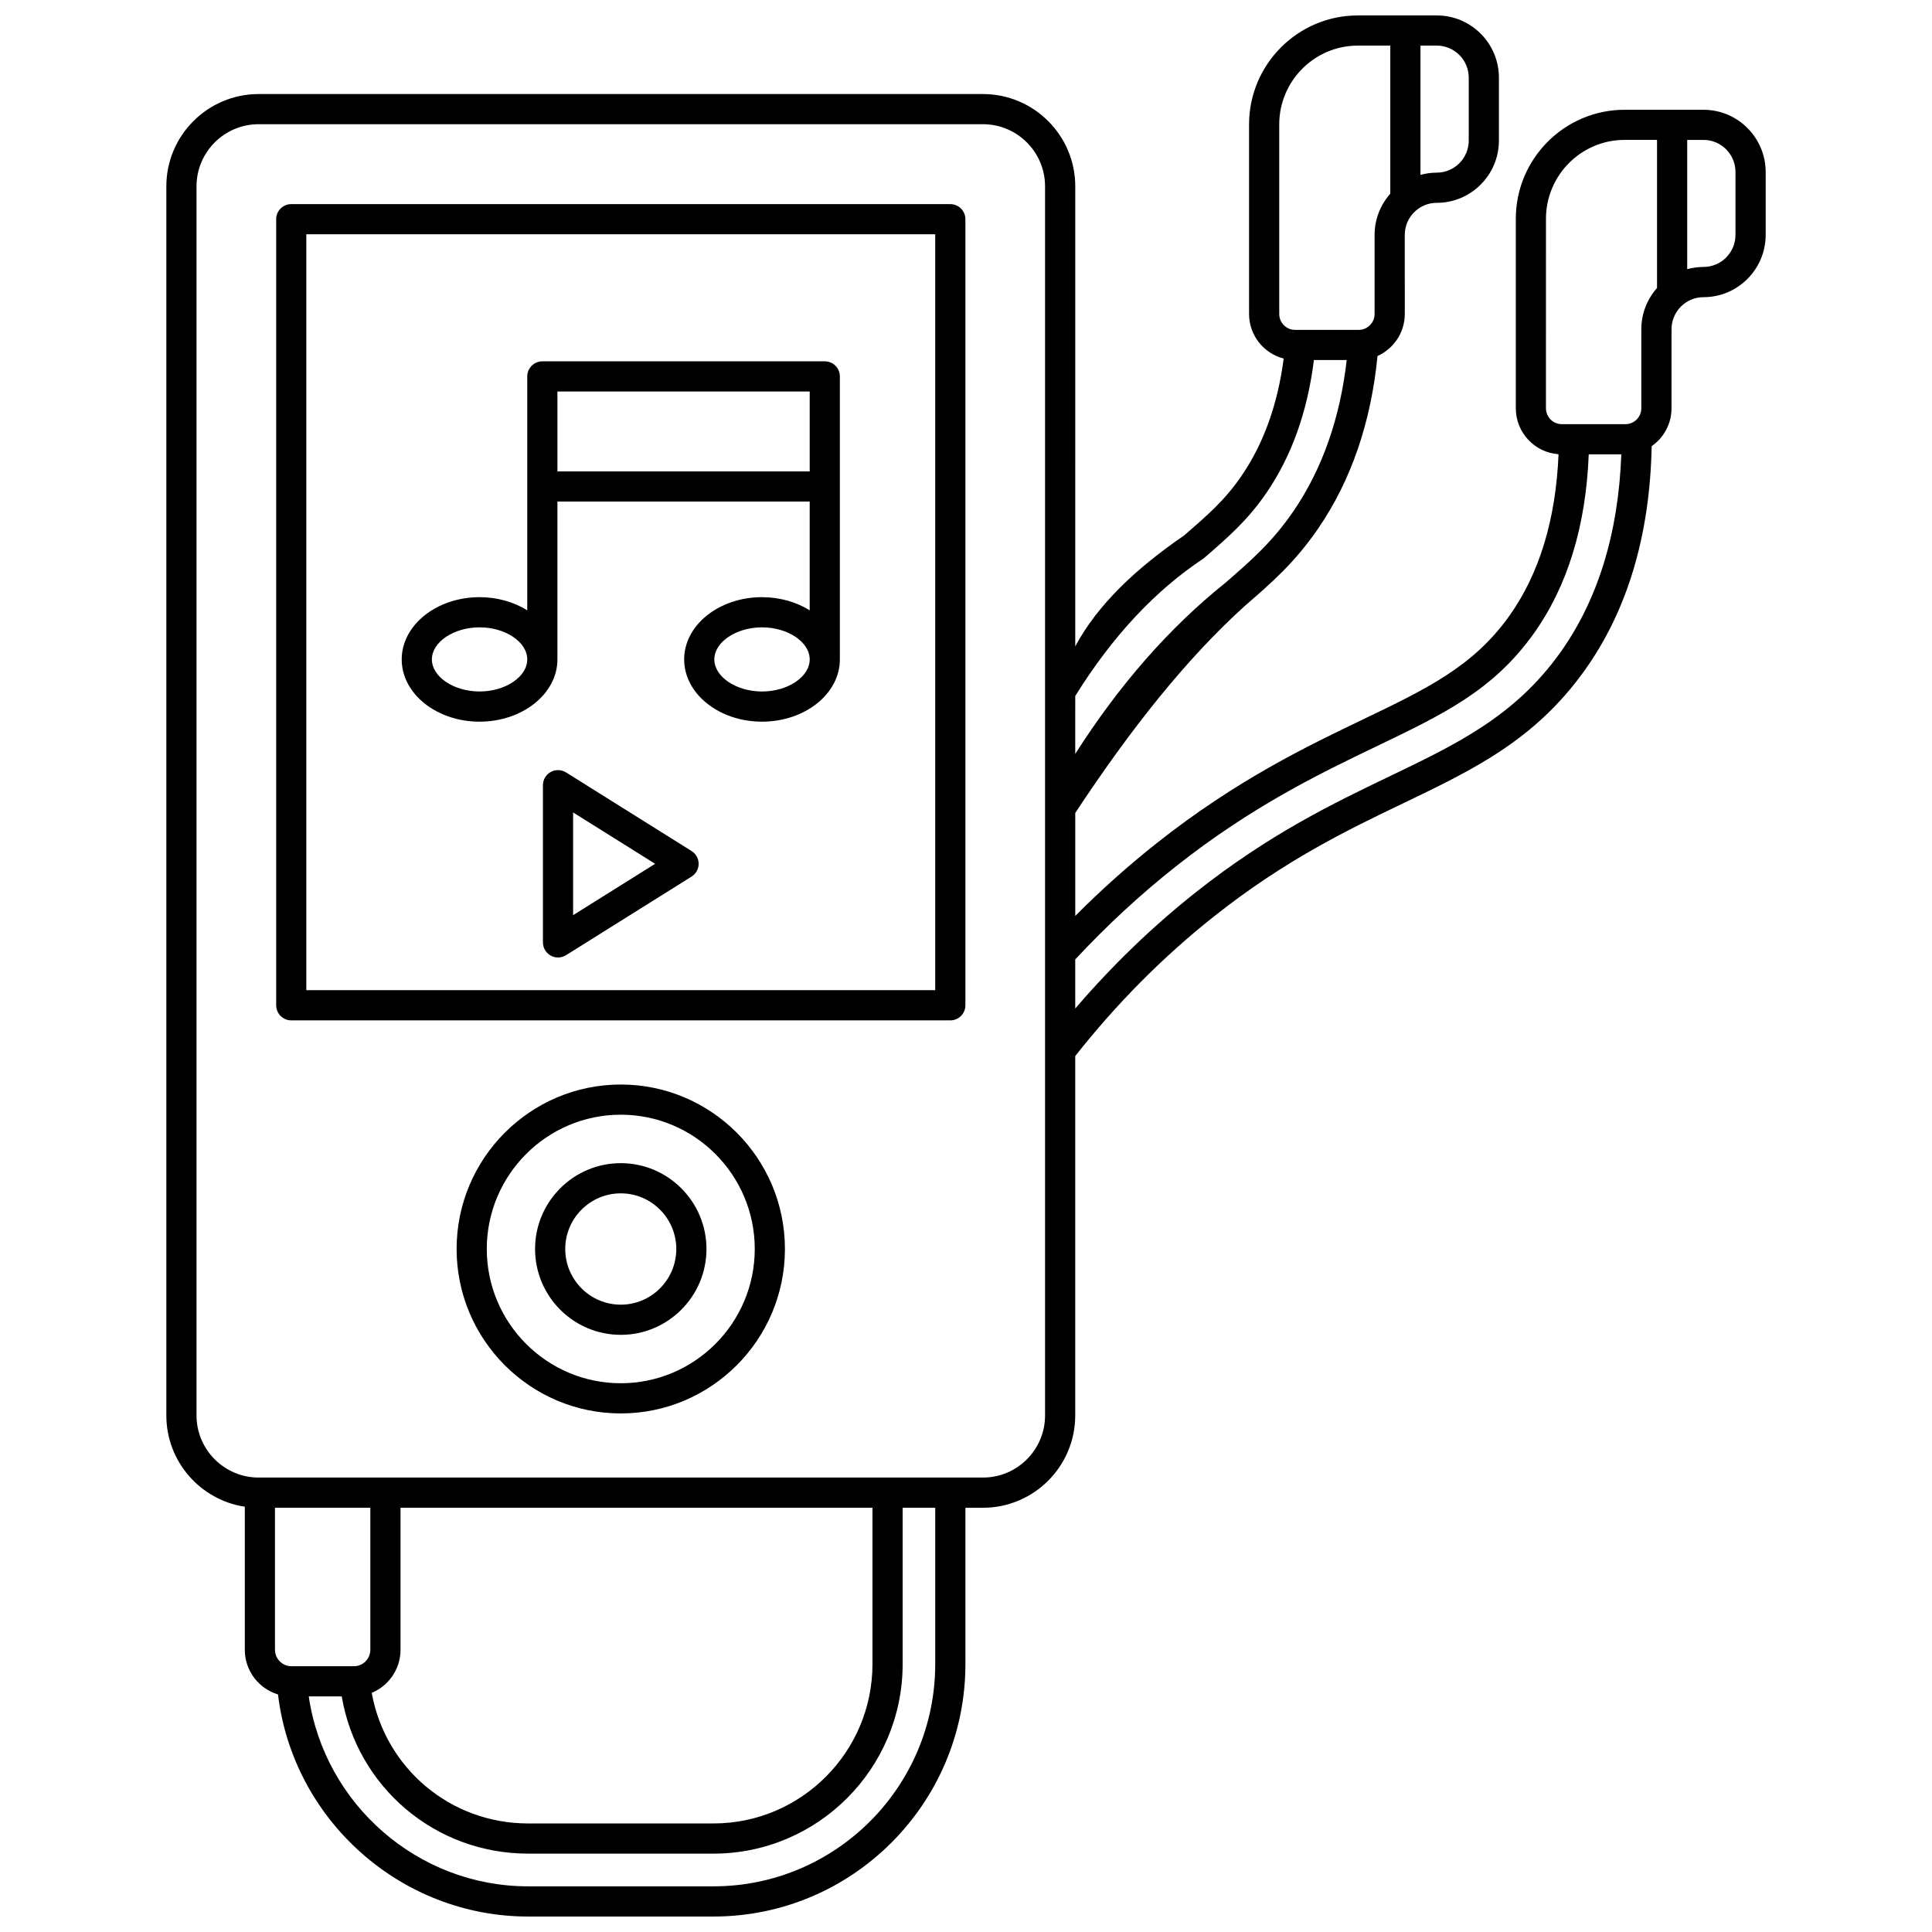 <?xml version="1.0" encoding="UTF-8"?>
<!-- Uploaded to: ICON Repo, www.svgrepo.com, Generator: ICON Repo Mixer Tools -->
<svg width="800px" height="800px" version="1.1" viewBox="144 144 512 512" xmlns="http://www.w3.org/2000/svg">
 <defs>
  <clipPath id="a">
   <path d="m188 148.09h424v503.81h-424z"/>
  </clipPath>
 </defs>
 <path d="m395.84 198.09h-174.65c-2.207 0-4 1.789-4 4v208.32c0 2.207 1.789 4 4 4h174.65c2.207 0 4-1.789 4-4v-208.32c0-2.207-1.793-3.996-4-3.996zm-4 208.32h-166.66v-200.33h166.66z"/>
 <path d="m308.51 431.41c-23.988 0-43.504 19.551-43.504 43.582s19.516 43.582 43.504 43.582c23.992 0 43.504-19.555 43.504-43.582 0-24.031-19.512-43.582-43.504-43.582zm0 79.164c-19.578 0-35.508-15.965-35.508-35.582 0-19.621 15.93-35.582 35.508-35.582 19.578-0.004 35.508 15.961 35.508 35.582s-15.93 35.582-35.508 35.582z"/>
 <path d="m308.51 452.25c-12.523 0-22.711 10.207-22.711 22.75 0 12.543 10.188 22.746 22.711 22.746 12.523 0 22.711-10.203 22.711-22.746 0-12.543-10.188-22.75-22.711-22.75zm0 37.5c-8.113 0-14.715-6.617-14.715-14.75 0-8.133 6.602-14.75 14.715-14.75s14.715 6.617 14.715 14.75c0 8.133-6.598 14.75-14.715 14.75z"/>
 <path d="m327.27 369.53-33.266-20.832c-1.234-0.77-2.789-0.816-4.059-0.109-1.273 0.703-2.062 2.043-2.062 3.496v41.664c0 1.453 0.789 2.793 2.062 3.496 0.605 0.336 1.27 0.5 1.938 0.5 0.738 0 1.473-0.203 2.121-0.609l33.266-20.832c1.168-0.73 1.875-2.012 1.875-3.391 0-1.371-0.707-2.652-1.875-3.383zm-31.391 17v-27.223l21.734 13.609z"/>
 <path d="m271.09 335.25c11.375 0 20.633-7.398 20.633-16.496v-41.832h66.855v28.82c-3.496-2.176-7.871-3.484-12.637-3.484-11.375 0-20.633 7.398-20.633 16.496s9.254 16.496 20.633 16.496c11.375 0 20.633-7.398 20.633-16.496v-75c0-2.207-1.789-4-4-4l-74.848 0.004c-2.207 0-4 1.789-4 4v61.984c-3.496-2.176-7.871-3.484-12.637-3.484-11.375 0-20.633 7.398-20.633 16.496s9.258 16.496 20.633 16.496zm74.852-7.996c-6.848 0-12.637-3.894-12.637-8.5 0-4.606 5.785-8.5 12.637-8.5 6.848 0 12.637 3.894 12.637 8.5 0 4.606-5.785 8.5-12.637 8.5zm12.637-79.5v21.168h-66.855v-21.168zm-87.488 62.496c6.848 0 12.637 3.894 12.637 8.5s-5.785 8.5-12.637 8.5c-6.848 0-12.637-3.894-12.637-8.5 0.004-4.606 5.789-8.5 12.637-8.5z"/>
 <g clip-path="url(#a)">
  <path d="m595.45 173.09h-20.906c-15.898 0-28.836 12.957-28.836 28.883v50.234c0 6.438 5.004 11.715 11.32 12.168-0.715 17.367-5.133 31.824-13.164 43.016-9.531 13.281-21.797 19.168-38.773 27.316-14.918 7.16-33.484 16.074-54.5 32.699-7.527 5.953-14.777 12.43-21.637 19.324v-27.285c14.57-22.137 29.496-40.93 44.938-54.871 7.098-6.148 13.227-11.461 19.434-20.508 8.727-12.719 14.004-28.094 15.73-45.719 4.254-1.91 7.227-6.18 7.227-11.141l-0.004-20.953c0-4.688 3.801-8.5 8.477-8.5 9.082 0 16.473-7.398 16.473-16.496v-16.672c0.004-9.098-7.387-16.496-16.473-16.496h-20.906c-15.898 0-28.836 12.957-28.836 28.883v50.234c0 5.688 3.91 10.465 9.176 11.816-1.578 12.113-5.324 22.559-11.168 31.078-4.414 6.438-8.727 10.172-15.25 15.82-12.531 8.617-22.801 18.141-28.82 29.371l0.004-121.91c0-13.484-10.973-24.457-24.457-24.457h-191.96c-13.484 0-24.457 10.973-24.457 24.457v325.73c0 12.242 9.039 22.41 20.793 24.184v37.918c0 5.578 3.715 10.301 8.797 11.832 3.988 33.254 32.5 58.855 66.273 58.855h49.145c36.809 0 66.754-30 66.754-66.875l-0.004-41.453h4.652c13.484 0 24.457-10.973 24.457-24.457v-95.25c10.957-13.91 23.359-26.398 36.902-37.109 18.867-14.926 35.344-22.836 49.891-29.816 18.734-8.996 34.918-16.762 48.121-35.16 11.395-15.875 17.383-35.906 17.848-59.543 3.172-2.207 5.258-5.879 5.258-10.027l0.004-20.957c0-4.688 3.801-8.5 8.477-8.5 9.082 0 16.473-7.402 16.473-16.5v-16.664c0-9.098-7.391-16.496-16.473-16.496zm-75.012-17.004h4.316c4.676 0 8.477 3.812 8.477 8.5v16.668c0 4.688-3.805 8.5-8.477 8.5-1.496 0-2.938 0.219-4.316 0.594zm-37.426 71.121v-50.234c0-11.516 9.348-20.887 20.836-20.887h8.594v39.246c-2.578 2.914-4.16 6.731-4.16 10.918v20.953c0 2.324-1.883 4.215-4.199 4.215h-16.875c-2.312 0-4.195-1.891-4.195-4.211zm-54.059 101.24c9.832-15.816 21.188-27.965 34.055-36.484 6.484-5.617 11.609-10.055 16.605-17.34 6.672-9.727 10.895-21.562 12.586-35.207h8.695c-1.77 15.488-6.519 28.973-14.168 40.125-5.621 8.199-11.395 13.195-18.078 18.988-14.773 11.84-28.008 26.922-39.699 45.266zm-212.08 252.76v-37.641h25.27v37.641c0 2.402-1.949 4.359-4.344 4.359h-16.582c-2.394 0-4.344-1.957-4.344-4.359zm174.97 3.816c0 32.465-26.359 58.875-58.754 58.875h-49.145c-29.223 0-53.953-21.785-58.121-50.332h8.738c4.082 23.992 24.699 41.664 49.383 41.664h49.145c27.637 0 50.121-22.523 50.121-50.211v-41.453h8.637v41.457zm-149.33 7.602c4.473-1.859 7.629-6.273 7.629-11.414v-37.645h125.07v41.457c0 23.273-18.895 42.211-42.125 42.211h-49.141c-20.605 0-37.84-14.652-41.434-34.609zm178.44-73.516c0 9.078-7.383 16.461-16.461 16.461h-191.95c-9.074 0-16.461-7.387-16.461-16.461v-325.73c0-9.078 7.383-16.461 16.461-16.461h191.95c9.078 0 16.461 7.383 16.461 16.461zm136.41-202c-12.012 16.734-27.336 24.094-45.094 32.617-14.914 7.16-31.816 15.273-51.379 30.75-11.504 9.098-22.203 19.441-31.941 30.801v-13.012c8.27-8.898 17.207-17.172 26.598-24.602 20.316-16.07 38.441-24.77 53.004-31.762 18.047-8.664 31.086-14.922 41.809-29.863 9-12.543 13.93-28.551 14.672-47.633h8.633c-0.77 20.973-6.238 38.684-16.301 52.703zm25.766-96.785c-2.578 2.914-4.16 6.731-4.16 10.918v20.953c0 2.324-1.883 4.215-4.199 4.215h-16.875c-2.316 0-4.199-1.891-4.199-4.215l0.004-50.234c0-11.516 9.348-20.887 20.84-20.887h8.59zm20.793-14.078c0 4.688-3.805 8.5-8.477 8.5-1.496 0-2.938 0.219-4.316 0.594v-34.262h4.316c4.676 0 8.477 3.812 8.477 8.5z"/>
 </g>
</svg>
